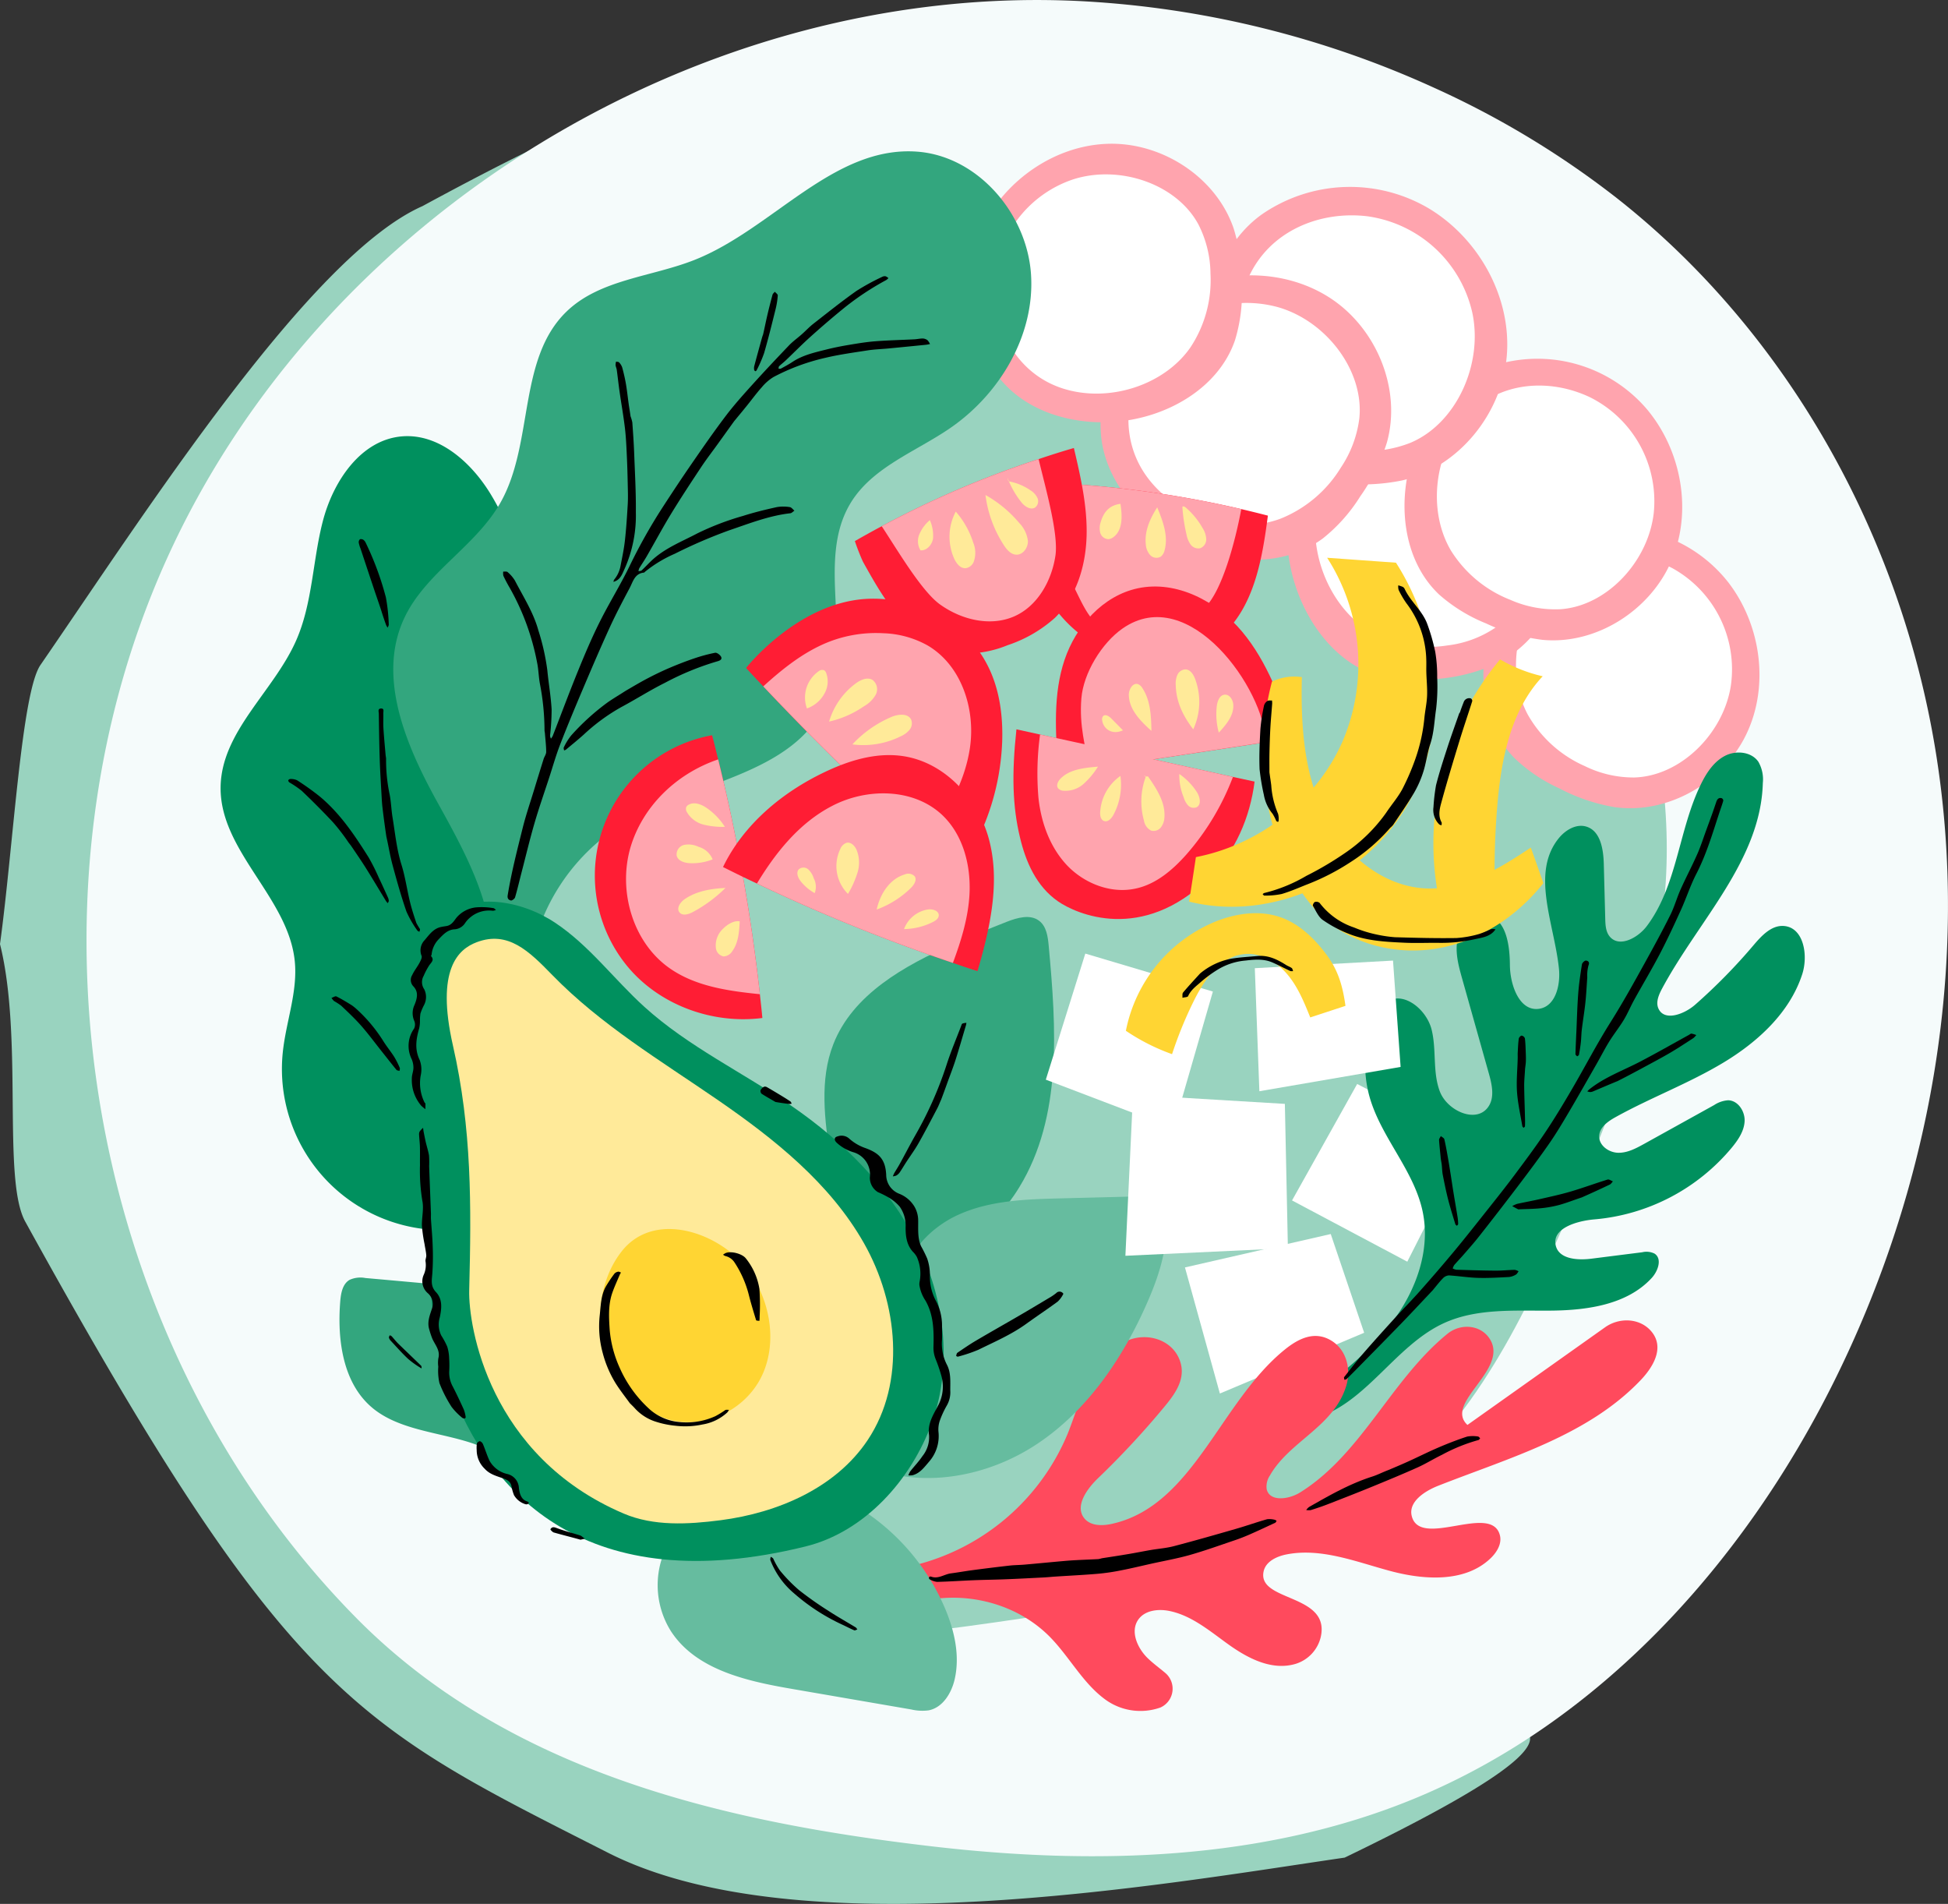 <svg xmlns="http://www.w3.org/2000/svg" id="Group_4222" data-name="Group 4222" width="472.883" height="462.072" viewBox="0 0 472.883 462.072">
  <rect x="0" y="0" width="472.883" height="462.072" fill="#333333" stroke="none"/>
  <path id="Path_10966" data-name="Path 10966" d="M254.406,83.594c28.18,29.374,53.971,81.391,77,81.1,12.652-.161,15.61,57.55,20.627,94.373a383.328,383.328,0,0,1,2.289,78.542c-1.881,23.728-3.926,46.44-6.919,63.014,13.925,2.3,56-2.828-20.983,34.317-44.876,6.554-132.721,22.229-178.857-1.2C86.308,402.625,69.981,396.375,6.129,280.584.486,270.351,5.694,236.064,0,213.227c3.205-23.367,5.2-61.02,9.816-67.731,25.63-37.227,65.416-99.316,92.731-111.369,126.384-68.608,54.77,3.9,95.455,8.27,17.013,1.824,35.186,26.894,56.4,41.2" transform="translate(0 15.904)" fill="#99d3bf"></path>
  <path id="Path_10967" data-name="Path 10967" d="M70.169,392.518C5.409,326.764-13.715,220.246,24.125,136.071S154.323-4.5,246.49.284A236.306,236.306,0,0,1,332.05,21.336a217.494,217.494,0,0,1,44.1,26.608c41.536,32.6,68.938,81.886,77.5,133.989s-1.221,106.6-24.84,153.826C407,379.384,372.2,417.992,327.1,436.552c-36.615,15.067-77.6,16.149-116.933,11.566-48.859-5.69-102.33-17.356-140-55.6" transform="translate(16.169 0.004)" fill="#f5fbfb"></path>
  <path id="Path_10968" data-name="Path 10968" d="M64.088,302.091c-31.85-32.185-45.836-80.014-40.207-124.942S53.63,90.581,87.2,60.19c21.487-19.45,47.239-34.782,75.523-41.123,42.131-9.447,88.514,2.619,120.7,31.4S332.767,124,328.071,166.924c-2.623,24-11.545,46.809-20.822,69.095-10.589,25.422-22.368,51.461-43.073,69.616-26.595,23.32-63.518,29.969-98.534,34.964-18.555,2.649-37.605,5.069-55.908,1.016s-27.7-21.391-45.645-39.525" transform="translate(75.777 53.168)" fill="#99d3bf"></path>
  <path id="Path_10969" data-name="Path 10969" d="M142.352,42.789c7.953,10.316,10.016,25.118,4.382,36.862s-19.059,19.5-31.959,17.7a44.782,44.782,0,0,1-13.378-4.53A39.072,39.072,0,0,1,90.405,85.4c-8.6-8.817-9.286-23.181-4.669-34.6,3.8-9.386,11.3-17.76,21.1-20.31a34.737,34.737,0,0,1,35.516,12.3" transform="translate(277.193 98.545)" fill="#ffa4ae"></path>
  <path id="Path_10970" data-name="Path 10970" d="M122.647,34.316A28.036,28.036,0,0,1,136.88,62.869c-1.816,11.636-12.2,21.934-23.428,22.264a26.8,26.8,0,0,1-12.031-2.767A29.618,29.618,0,0,1,87.6,69.9c-5.29-9.855-3.092-23.75,5.069-32.067s20.427-8.53,29.974-3.514" transform="translate(283.287 103.561)" fill="#fff"></path>
  <path id="Path_10971" data-name="Path 10971" d="M115.874,24.276c12.283,4.556,22.047,16.27,23.689,29.587s-5.425,27.494-17.248,33.062a43.633,43.633,0,0,1-13.7,3.475,38.078,38.078,0,0,1-13.26-.356C83.342,87.146,74.968,75.05,72.649,62.58c-1.9-10.259-.143-21.682,6.711-29.327a33.932,33.932,0,0,1,36.515-8.978" transform="translate(240.493 74.359)" fill="#ffa4ae"></path>
  <path id="Path_10972" data-name="Path 10972" d="M97.305,23.821c11.019-.951,22.668,5.811,27.459,16.922s1.65,25.8-7.6,32.306a26.216,26.216,0,0,1-11.614,4.257,28.961,28.961,0,0,1-18.377-3.184c-9.794-5.633-15.489-18.915-13.143-30.656S86.56,24.751,97.305,23.821" transform="translate(245.749 79.348)" fill="#fff"></path>
  <path id="Path_10973" data-name="Path 10973" d="M72.212,88.837,88.026,60.57l26.912,14.012L100.192,103.7Z" transform="translate(241.434 202.51)" fill="#fff"></path>
  <path id="Path_10974" data-name="Path 10974" d="M66.227,77.064l8.478,30.6,35.025-14.746-8.113-23.962Z" transform="translate(221.424 230.543)" fill="#fff"></path>
  <path id="Path_10975" data-name="Path 10975" d="M73.079,199.071c7.51-5.7,15.124-11.5,20.757-19.063s9.112-17.248,7.2-26.477c-2.08-10.051-10.051-17.964-12.878-27.828a28.862,28.862,0,0,1,1.221-19.18,8.725,8.725,0,0,1,2.771-3.887c4.157-2.893,9.82,1.742,11.045,6.654s.2,10.272,1.994,15.006,8.878,7.9,11.762,3.744c1.594-2.289.9-5.395.143-8.083l-6.5-23.089c-.89-3.166-1.789-6.493-1.051-9.694s3.718-6.15,6.962-5.633c4.8.764,5.659,7.2,5.694,12.062s2.306,11.358,7.119,10.637c3.979-.6,5.2-5.781,4.782-9.786-1.121-10.841-6.9-23.15-.035-31.611,1.633-2.011,4.283-3.583,6.745-2.8,3.392,1.077,4.087,5.486,4.183,9.039q.176,6.671.352,13.339c.039,1.516.126,3.158,1.108,4.313,2.319,2.745,6.828.3,8.986-2.567,7.462-9.92,7.7-23.5,13.221-34.613,1.333-2.684,3.1-5.334,5.759-6.706s6.406-1.025,8.1,1.446a8.576,8.576,0,0,1,1.081,5.147c-.5,18.763-15.61,33.37-24.471,49.919-.8,1.5-1.572,3.3-.86,4.847,1.459,3.171,6.281,1.346,8.9-.956A137.727,137.727,0,0,0,181.3,88.862c1.976-2.328,4.382-4.956,7.427-4.717,4.813.378,5.929,7.141,4.43,11.732-3.032,9.3-10.75,16.379-19.128,21.426s-17.63,8.487-26.182,13.234c-1.846,1.021-3.87,2.445-3.974,4.548-.113,2.28,2.293,4.039,4.574,4.1s4.4-1.082,6.4-2.189q8.47-4.691,16.935-9.386a7,7,0,0,1,3.384-1.164c2.415.039,4.135,2.689,4.009,5.1s-1.581,4.539-3.114,6.4a48.786,48.786,0,0,1-33.283,17.4c-4.365.361-10.537,2.2-9.429,6.437.847,3.249,5.295,3.527,8.626,3.11q6.17-.782,12.34-1.559a4.42,4.42,0,0,1,3,.326c1.9,1.238.847,4.239-.686,5.907-5.959,6.48-15.6,7.844-24.4,7.927s-18.008-.634-26.013,3.023c-12.179,5.564-19.246,20.262-32.367,23.363.1-1.968.2-3.935-.769-4.808" transform="translate(244.332 140.592)" fill="#00905e"></path>
  <path id="Path_10976" data-name="Path 10976" d="M137.311,32.28c8.435,10.025,11.136,24.814,5.981,36.854s-18.32,20.418-31.359,19.15A45.08,45.08,0,0,1,98.29,84.3a39.448,39.448,0,0,1-11.362-6.98c-9.017-8.5-10.324-22.9-6.172-34.573,3.414-9.595,10.6-18.329,20.34-21.313A34.945,34.945,0,0,1,137.311,32.28" transform="translate(262.451 67.002)" fill="#ffa4ae"></path>
  <path id="Path_10977" data-name="Path 10977" d="M117.431,24.36a28.193,28.193,0,0,1,15.523,28.089c-1.329,11.766-11.328,22.56-22.594,23.372a26.947,26.947,0,0,1-12.209-2.267,29.761,29.761,0,0,1-14.416-11.94C78,51.937,79.613,37.877,87.462,29.173s20.162-9.447,29.969-4.812" transform="translate(268.501 72.033)" fill="#fff"></path>
  <path id="Path_10978" data-name="Path 10978" d="M121.6,15.763C133.659,23.108,141.5,37.28,140.37,51.357s-11.7,27.151-25.452,30.334a48.6,48.6,0,0,1-15.3.625A42.534,42.534,0,0,1,85.608,79.09C73.477,73.509,67.2,59.245,67.427,45.893c.187-10.976,4.526-22.368,13.451-28.762A37.662,37.662,0,0,1,121.6,15.763" transform="translate(225.414 34.92)" fill="#ffa4ae"></path>
  <path id="Path_10979" data-name="Path 10979" d="M100.534,12.253a30.39,30.39,0,0,1,25.509,23.359c2.684,12.474-3.818,26.938-15.046,31.637A29.1,29.1,0,0,1,97.741,69.13a32.1,32.1,0,0,1-18.824-7.245c-9.186-7.914-12.37-22.829-7.345-34.417S88.92,10.889,100.534,12.253" transform="translate(231.354 40.232)" fill="#fff"></path>
  <path id="Path_10980" data-name="Path 10980" d="M50.414,133.889A54.464,54.464,0,0,0,90.682,101.4c3.436-8.435,5.1-18.351,14.272-22.59,4.86-2.246,11-.456,12.939,4.539,1.711,4.413-.99,8.135-3.622,11.319a206.73,206.73,0,0,1-16.157,17.4c-2.749,2.636-5.742,6.837-3.323,9.781,1.516,1.842,4.326,1.833,6.654,1.316,19.81-4.365,26.221-29.574,42.009-42.313,3.184-2.567,7.245-4.756,11.458-2.046,3.557,2.285,4.665,6.915,3.414,10.95-3.058,9.868-13.751,13.343-18.477,21.626a4.77,4.77,0,0,0-.8,3.431c.791,3.066,5.39,2.411,8.079.743,14.954-9.295,22.1-27.363,35.781-38.513,3.3-2.689,8.322-2.2,10.437,1.49,4.23,7.379-11.28,15.3-5.573,20.622l33.405-23.693c3.466-2.458,8.444-2.276,11.206.956,3.336,3.9.521,8.626-2.532,11.836-12.865,13.521-31.815,18.837-49.18,25.665-3.331,1.312-7.3,3.913-6.411,7.379,2.041,8,19.437-3.34,21.4,4.678.5,2.015-.743,4.07-2.237,5.512-6.172,5.959-16.1,5.334-24.384,3.114s-16.735-5.668-25.157-4.026c-2.393.465-5.038,1.694-5.577,4.078-1.685,7.449,16.036,5.373,13.9,15.784a8.99,8.99,0,0,1-6.185,6.719c-5.72,1.685-11.5-1.32-16.253-4.721-4.5-3.227-8.913-7.019-14.338-8.127-2.7-.552-5.924-.187-7.531,2.05-2.067,2.871-.256,6.984,2.289,9.438,1.329,1.281,2.862,2.384,4.274,3.583a5,5,0,0,1-1.216,8.357,14.516,14.516,0,0,1-13.069-1.711c-5.642-3.957-8.9-10.455-13.721-15.38-8.8-8.978-23.15-11.983-35.077-7.5a25.636,25.636,0,0,1-.969-9.256" transform="translate(168.453 246.676)" fill="#ff4a5d"></path>
  <path id="Path_10981" data-name="Path 10981" d="M78.776,215.03A39.1,39.1,0,0,1,27.42,173.972c.764-7.458,3.675-14.768,2.91-22.225-1.577-15.4-18.16-26.664-18-42.14.139-13.53,12.848-23.228,18.32-35.6,4.031-9.112,4-19.454,6.519-29.088s9.182-19.606,19.1-20.488c8.969-.795,16.831,6.211,21.539,13.886C86.664,52.761,88.505,70.339,89.1,87.265c1.429,40.45-3.027,81.1-10.329,127.765" transform="translate(41.223 81.484)" fill="#00905e"></path>
  <path id="Path_10982" data-name="Path 10982" d="M79.124,20.388c11.61-6.715,27-6.8,38.218.543s17.313,22.108,13.712,35.025a46.121,46.121,0,0,1-6.446,13.039,40.278,40.278,0,0,1-9.06,10.211c-10.172,7.575-24.922,6.324-35.95.056-9.065-5.151-16.587-13.951-17.86-24.3A35.767,35.767,0,0,1,79.124,20.388" transform="translate(205.62 51.439)" fill="#ffa4ae"></path>
  <path id="Path_10983" data-name="Path 10983" d="M40,92.082a21.014,21.014,0,0,0,.026,22.481c6.15,9.364,18.442,12.053,29.483,13.951Q83.924,131,98.336,133.483a11.77,11.77,0,0,0,4.174.213c3.41-.643,5.551-4.135,6.337-7.514,1.346-5.829-.078-11.979-2.437-17.473A53.449,53.449,0,0,0,88.042,86.131a9.536,9.536,0,0,0-4.113-1.915c-2.159-.282-4.23.777-6.189,1.716A67.944,67.944,0,0,1,40,92.082" transform="translate(122.896 281.41)" fill="#66bc9f"></path>
  <path id="Path_10984" data-name="Path 10984" d="M61.71,119.014c-6.906-11.019-24.649-7.679-34.673-15.953-7.262-5.994-8.643-16.587-7.875-25.969.161-1.946.565-4.17,2.25-5.16a6.387,6.387,0,0,1,3.857-.452q7.87.7,15.745,1.416A10.118,10.118,0,0,1,46.2,74.338,9.812,9.812,0,0,1,48.971,78.4,189.934,189.934,0,0,1,61.71,119.014" transform="translate(63.437 238.695)" fill="#33a67e"></path>
  <path id="Path_10985" data-name="Path 10985" d="M47.518,109.823c-1.368-9.243-2.689-18.989.708-27.693,4.734-12.118,17.265-19.089,29.166-24.34q6.417-2.834,12.956-5.39c2.567-1,5.707-1.907,7.883-.213,1.746,1.355,2.085,3.818,2.285,6.02,1.837,19.941,3.327,41.471-7.106,58.566C86.778,127.64,76.1,135.3,65.713,142.659c-6.185-11.054-16.4-20.761-18.194-32.836" transform="translate(154.059 171.316)" fill="#33a67e"></path>
  <path id="Path_10986" data-name="Path 10986" d="M57.327,90.646C57.01,82.22,63.543,74.753,71.239,71.3s16.379-3.718,24.809-3.931q10.346-.261,20.7-.526a4.725,4.725,0,0,1,3.271.73,4.26,4.26,0,0,1,1.16,2.532c1.425,7.566-1.029,15.319-4.109,22.377-5.885,13.5-14.481,26.251-26.729,34.434s-28.562,11.15-42.031,5.186c6.393-15.111,9.4-31.459,9.021-41.462" transform="translate(161.506 223.473)" fill="#66bc9f"></path>
  <path id="Path_10987" data-name="Path 10987" d="M68.51,28.677A28.863,28.863,0,0,1,99.592,18.035c11.623,3.44,20.722,15.445,19.532,26.942a27.608,27.608,0,0,1-4.465,11.905,30.467,30.467,0,0,1-14.6,12.4c-10.78,4.057-24.662-.074-32.037-9.538s-5.929-22.008.491-31.068" transform="translate(210.856 56.576)" fill="#fff"></path>
  <path id="Path_10988" data-name="Path 10988" d="M57.4,28.556C63.022,16.807,75.309,8.3,88.331,8.038s26,8.226,30.2,20.557a44.679,44.679,0,0,1,1.985,13.986,39.129,39.129,0,0,1-1.663,13.152c-4,11.649-16.514,18.737-28.788,19.758C79.97,76.333,69.111,73.4,62.418,65.8A34.75,34.75,0,0,1,57.4,28.556" transform="translate(180.942 26.854)" fill="#ffa4ae"></path>
  <path id="Path_10989" data-name="Path 10989" d="M55.579,36.539A28.026,28.026,0,0,1,74.66,10.97c11.2-3.622,25.079,1.012,30.43,10.885a26.77,26.77,0,0,1,2.949,11.988,29.575,29.575,0,0,1-4.908,17.951c-6.415,9.165-19.81,13.46-30.912,9.92S55.4,47.324,55.579,36.539" transform="translate(185.81 32.578)" fill="#fff"></path>
  <path id="Path_10990" data-name="Path 10990" d="M44.871,210.676c3.952-15.2-4.574-30.5-12.179-44.242s-14.7-30.326-8.1-44.572c5.147-11.115,17.339-17.452,23.385-28.106,8.2-14.437,4.122-34.882,16.071-46.418,8.126-7.849,20.627-8.378,31.125-12.552,18.9-7.51,33.627-27.7,53.91-26.256,14.715,1.047,26.664,14.941,27.7,29.657S169.31,67.292,157.148,75.64c-8.352,5.729-18.755,9.421-24.071,18.042-8.7,14.112.791,33.574-6.068,48.668-8.061,17.725-32.289,19.137-48.993,29.135A48.923,48.923,0,0,0,54.8,208.369c-3.922.2-7.84.4-9.933,2.306" transform="translate(73.49 28.271)" fill="#33a67e"></path>
  <path id="Path_10991" data-name="Path 10991" d="M32.149,167.441c-8.526-23.776-2.484-50.223-6.367-75.175C24.752,85.651,23.015,79.1,22.993,72.4s1.976-13.8,7.119-18.086C37.739,47.963,49.583,50,57.858,55.486S72.156,69.2,79.505,75.874c10.693,9.708,24,15.975,35.889,24.175,12.4,8.552,23.454,19.493,30.208,32.953s8.874,29.622,3.766,43.79c-5.012,13.912-16.318,26.538-30.677,30.082-53,13.082-76.9-12.539-86.542-39.434" transform="translate(76.875 168.447)" fill="#00905e"></path>
  <path id="Path_10992" data-name="Path 10992" d="M30.42,137.8c.53-20.675.643-39.243-3.944-59.4-4.23-18.607,1.338-23.433,5.764-25.1,7.614-2.88,12.717,2.176,18.394,8.009,11.688,12,26.238,20.718,40.037,30.217S118,111.784,126.257,126.365s10.2,33.779.921,47.725c-7.749,11.653-21.852,17.7-35.729,19.493-7.866,1.016-16.244,1.494-23.537-1.62C35.145,177.986,30.2,146.388,30.42,137.8" transform="translate(83.481 175.375)" fill="#ffea99"></path>
  <path id="Path_10993" data-name="Path 10993" d="M104.572,64.281c-9.716,8.6-25.843,7.032-35.59-1.52-9.764-8.5-13.773-22.243-10.424-35.82,2.628.039,5.269.2,7.909.361a253.448,253.448,0,0,1,42.961,6.185c2.133.482,4.3,1.034,6.459,1.581-1.377,10.581-3.327,22.13-11.315,29.214" transform="translate(191.896 90.074)" fill="#ff1d34"></path>
  <path id="Path_10994" data-name="Path 10994" d="M93.555,57.284c-5.108,4.687-14.133,7.914-20.874,6.341-6.806-1.542-8.166-6.693-11.406-12.856-2.619-4.925-1.659-23.745-1.659-23.745a253.937,253.937,0,0,1,42.965,6.185c-1.468,7.849-4.687,20.123-9.026,24.075" transform="translate(198.746 90.352)" fill="#ffa4ae"></path>
  <path id="Path_10995" data-name="Path 10995" d="M38.741,74.113c-6.776,8.622-6.941,22.412-.387,31.824a23.178,23.178,0,0,0,10.116,8.352C57.8,118.051,68.993,113,73.045,103.731s.964-21.482-6.667-28.4-20.64-10.124-27.637-1.221" transform="translate(112.161 229.611)" fill="#ffd533"></path>
  <path id="Path_10996" data-name="Path 10996" d="M73.855,109.71c-12.248,1.564-25.018-3.214-32.706-12.466a34.621,34.621,0,0,1,20.5-56.16c.521,1.955,1,3.909,1.477,5.864a443.852,443.852,0,0,1,10.12,56.985c.217,1.911.434,3.866.608,5.777" transform="translate(111.213 137.359)" fill="#ff1d34"></path>
  <path id="Path_10997" data-name="Path 10997" d="M103.853,68.463a58.989,58.989,0,0,1-9.382,29.492c-.087-.825-.13-1.651-6.037-2.563-1.086-.912-2.215-1.824-3.3-2.78C69.019,78.931,53.166,62.47,45.869,54.738c-2.649-2.78-4.17-4.474-4.17-4.474S54.773,33.629,72.233,33.456c11.163-.13,22.542,5.777,27.8,15.636,3.171,5.864,4.083,12.726,3.822,19.372" transform="translate(139.416 111.848)" fill="#ff1d34"></path>
  <path id="Path_10998" data-name="Path 10998" d="M104.026,46.49c-.217,7.21-2.476,14.681-7.688,19.762A32.485,32.485,0,0,1,84.828,72.9a26.629,26.629,0,0,1-9.295,2c-5.95,0-11.553-3.214-15.767-7.514-4.17-4.257-7.123-9.555-10.033-14.768a52.925,52.925,0,0,1-1.955-4.995c2.128-1.216,4.3-2.432,6.515-3.605A235.931,235.931,0,0,1,92.386,27.727c2.823-.956,5.69-1.868,8.556-2.693,1.65,7.036,3.3,14.2,3.084,21.456" transform="translate(159.744 83.699)" fill="#ff1d34"></path>
  <path id="Path_10999" data-name="Path 10999" d="M59.637,78.187s56.729-8.517,57.168-8.7c-3.149-9.073-6.42-18.368-12.578-25.743S88.316,31.213,78.917,33.2C70.43,35,63.88,42.345,61.113,50.567s-2.267,17.2-1.477,27.62" transform="translate(197.314 109.574)" fill="#ff1d34"></path>
  <path id="Path_11000" data-name="Path 11000" d="M115.179,53.437c-1.086,8.6-4.647,17.113-11.163,23.454-16.2,15.81-32.141,8.687-36.571,5.6-5.256-3.648-7.818-9.6-9.208-15.462-1.824-7.558-2.041-15.462-.869-26.278,0,0,2.215.478,5.733,1.26,11.249,2.432,35.963,7.862,46.822,10.294,3.084.651,5.038,1.086,5.256,1.129" transform="translate(189.376 136.258)" fill="#ff1d34"></path>
  <path id="Path_11001" data-name="Path 11001" d="M67.475,99.419c-7.731-.782-15.723-1.911-22.021-6.385-8.817-6.254-12.379-18.546-9.469-28.97,2.867-10.033,11.032-18.112,21.369-21.63a443.849,443.849,0,0,1,10.12,56.985" transform="translate(116.984 141.873)" fill="#ffa4ae"></path>
  <path id="Path_11002" data-name="Path 11002" d="M92.825,63.266c-1.26,8.47-5.69,16.071-10.9,22.933C65.809,72.518,49.956,56.056,42.659,48.325c4.865-4.43,10.077-8.556,16.157-10.9a31.577,31.577,0,0,1,12.987-2,23.49,23.49,0,0,1,10.815,3c8.209,4.865,11.6,15.462,10.207,24.844" transform="translate(142.626 118.262)" fill="#ffa4ae"></path>
  <path id="Path_11003" data-name="Path 11003" d="M91.453,49.065c-.912,6.124-4.343,12.292-10.033,14.768-5.777,2.519-12.683.825-17.808-2.78-4.517-3.084-10.424-13.2-14.333-19.111A235.93,235.93,0,0,1,87.371,25.654c1.607,6.819,4.865,18.025,4.083,23.411" transform="translate(164.759 85.771)" fill="#ffa4ae"></path>
  <path id="Path_11004" data-name="Path 11004" d="M105.284,64.84c-.182-12.639-18.516-38.9-34.747-27.6-5.064,3.522-9.512,10.828-10.012,16.978-.547,6.745,1.008,11.6,1.911,17.148" transform="translate(201.98 115.289)" fill="#ffa4ae"></path>
  <path id="Path_11005" data-name="Path 11005" d="M105.464,51.338A61.681,61.681,0,0,1,94.214,70.1c-3.344,3.779-7.427,7.3-12.422,8.339-6.037,1.3-12.509-1.3-16.679-5.733C60.987,68.277,58.9,62.37,58.251,56.42a70.129,70.129,0,0,1,.391-15.376c11.249,2.432,35.963,7.862,46.822,10.294" transform="translate(193.836 137.227)" fill="#ffa4ae"></path>
  <path id="Path_11006" data-name="Path 11006" d="M84.135,42.443c10,1.5,17.977,10.081,20.731,19.806,2.715,9.738.9,20.266-2.684,32.38-2-.651-4-1.3-5.972-2.011A426.726,426.726,0,0,1,48.641,73.359c-2.788-1.286-5.512-2.645-8.231-4C45.4,59.048,54.7,51.264,65.059,46.33,71,43.489,77.62,41.465,84.135,42.443" transform="translate(135.106 141.07)" fill="#ff1d34"></path>
  <path id="Path_11007" data-name="Path 11007" d="M87.138,49.447C92.35,54.285,94.291,61.808,93.9,68.9c-.317,5.672-2.024,11.21-4.022,16.579A426.387,426.387,0,0,1,42.305,66.216C46.874,58.65,52.59,51.544,60.43,47.449c8.4-4.443,19.7-4.443,26.708,2" transform="translate(141.442 148.217)" fill="#ffa4ae"></path>
  <path id="Path_11008" data-name="Path 11008" d="M58.451,83.884l9.586-30.6L99.005,62.5,89.419,95.68Z" transform="translate(195.425 178.15)" fill="#fff"></path>
  <path id="Path_11009" data-name="Path 11009" d="M62.9,100.251l39.447-1.842-.738-35.025L64.74,61.174Z" transform="translate(210.295 204.527)" fill="#fff"></path>
  <path id="Path_11010" data-name="Path 11010" d="M71.239,85.383,70.131,55.522l33.548-1.846,1.846,25.808Z" transform="translate(234.478 179.459)" fill="#fff"></path>
  <path id="Path_11011" data-name="Path 11011" d="M99.975,31.167a47.741,47.741,0,0,1,3.709,44.65c-6.289,14.259-20.11,25-35.568,28-.53,3.549-1.06,7.093-1.659,10.8,20.136,5.021,42.691-5.534,52.963-23.415s8.422-41.449-2.736-58.84Z" transform="translate(222.192 104.203)" fill="#ffd533"></path>
  <path id="Path_11012" data-name="Path 11012" d="M96.32,36.846A69.673,69.673,0,0,0,82.6,99.856L93.4,97.8A1.782,1.782,0,0,0,95.1,95.46a197.632,197.632,0,0,1,.517-22.738c.925-11.4,3.2-23.463,11.054-31.781a36.6,36.6,0,0,1-10.355-4.1" transform="translate(267.825 123.191)" fill="#ffd533"></path>
  <path id="Path_11013" data-name="Path 11013" d="M62.926,79.562A36.229,36.229,0,0,1,84.7,53.041c5.03-2.007,10.759-2.819,15.858-1,4.474,1.594,8.048,5.051,10.915,8.839,2.784,3.666,4.039,7.379,4.756,12.635l-8.548,2.806c-1.481-3.675-3-7.414-5.555-10.446S95.762,60.6,91.818,60.929c-5.829.486-9.764,6.063-12.361,11.3a97.568,97.568,0,0,0-5.325,13.008,50.112,50.112,0,0,1-11.206-5.672" transform="translate(210.387 170.609)" fill="#ffd533"></path>
  <path id="Path_11014" data-name="Path 11014" d="M72.8,39a67.283,67.283,0,0,0,3.053,43.265A40.393,40.393,0,0,0,84.4,95.516c7.358,7.21,18.442,10,28.593,8.239s19.3-7.74,25.691-15.84c-.982-2.823-1.968-5.651-3.053-8.622-7.544,5.03-15.788,10.094-24.853,9.929-11.145-.2-20.883-8.626-25.626-18.711S79.8,48.92,80.056,37.922A12.655,12.655,0,0,0,72.8,39" transform="translate(235.974 126.418)" fill="#ffd533"></path>
  <path id="Path_11015" data-name="Path 11015" d="M45.847,51.517c-.13,2.528-.317,5.212-1.811,7.253a2.6,2.6,0,0,1-2.128,1.26,2.338,2.338,0,0,1-1.85-2.054,5.512,5.512,0,0,1,1.763-4.682c1.229-1.225,2.806-2.02,4.026-1.776" transform="translate(133.723 172.094)" fill="#ffea99"></path>
  <path id="Path_11016" data-name="Path 11016" d="M49.367,49.616a34.19,34.19,0,0,1-7.953,5.868c-1.029.552-2.489.973-3.214.061-.795-1,.178-2.441,1.22-3.175,2.984-2.089,6.758-2.6,9.946-2.754" transform="translate(126.744 165.887)" fill="#ffea99"></path>
  <path id="Path_11017" data-name="Path 11017" d="M46.584,50.824a13.447,13.447,0,0,1-5.5.921c-1.325-.056-2.888-.53-3.223-1.807A2.367,2.367,0,0,1,39.7,47.3a5.607,5.607,0,0,1,3.466.473,5.235,5.235,0,0,1,3.423,3.049" transform="translate(126.408 157.75)" fill="#ffea99"></path>
  <path id="Path_11018" data-name="Path 11018" d="M47.8,50.6a19.556,19.556,0,0,1-5.16-.539,6.532,6.532,0,0,1-4.057-3.032,1.491,1.491,0,0,1-.191-1.164A1.287,1.287,0,0,1,39,45.229c1.49-.838,3.357.009,4.73,1.034A16.077,16.077,0,0,1,47.8,50.6" transform="translate(128.17 150.08)" fill="#ffea99"></path>
  <path id="Path_11019" data-name="Path 11019" d="M50.527,55.6a16.137,16.137,0,0,0,7-1.716c.669-.334,1.39-.843,1.425-1.59.052-1.173-1.542-1.637-2.7-1.442A7.419,7.419,0,0,0,50.527,55.6" transform="translate(168.932 169.889)" fill="#ffea99"></path>
  <path id="Path_11020" data-name="Path 11020" d="M49,57.5a23.08,23.08,0,0,0,8.326-5.26c.756-.751,1.5-1.915.9-2.8a2.151,2.151,0,0,0-2.428-.452c-3.618,1.082-5.964,4.7-6.8,8.509" transform="translate(163.819 163.242)" fill="#ffea99"></path>
  <path id="Path_11021" data-name="Path 11021" d="M49.566,59.531a24.1,24.1,0,0,0,2.324-5.212,8.157,8.157,0,0,0-.287-5.59c-.443-.929-1.359-1.833-2.363-1.611a2.547,2.547,0,0,0-1.533,1.5,9.533,9.533,0,0,0,1.859,10.915" transform="translate(156.285 157.422)" fill="#ffea99"></path>
  <path id="Path_11022" data-name="Path 11022" d="M48.772,54.686a11.661,11.661,0,0,1-3.357-2.823c-.695-.856-1.242-2.18-.482-2.98a1.755,1.755,0,0,1,2.311.065,5.09,5.09,0,0,1,1.3,2.15,4.385,4.385,0,0,1,.226,3.588" transform="translate(149 162.08)" fill="#ffea99"></path>
  <path id="Path_11023" data-name="Path 11023" d="M45.47,46.79a7.77,7.77,0,0,1,2.81-9,1.381,1.381,0,0,1,1.368-.265,1.267,1.267,0,0,1,.482.634,5.888,5.888,0,0,1-.334,4.882A7.728,7.728,0,0,1,45.47,46.79" transform="translate(150.418 125.146)" fill="#ffea99"></path>
  <path id="Path_11024" data-name="Path 11024" d="M46.339,48.348a17.725,17.725,0,0,1,6.472-9.269c1.19-.877,2.823-1.607,4.083-.83a2.845,2.845,0,0,1,.76,3.579,7.438,7.438,0,0,1-2.819,2.78,24.324,24.324,0,0,1-8.5,3.74" transform="translate(154.93 126.781)" fill="#ffea99"></path>
  <path id="Path_11025" data-name="Path 11025" d="M47.642,47.137A20.381,20.381,0,0,0,59.4,45.161a5.8,5.8,0,0,0,2.1-1.555,2.451,2.451,0,0,0,.4-2.471c-.734-1.559-3.019-1.359-4.626-.725a27.7,27.7,0,0,0-9.638,6.728" transform="translate(159.286 133.527)" fill="#ffea99"></path>
  <path id="Path_11026" data-name="Path 11026" d="M56.659,27.6a13.507,13.507,0,0,1,5.225,2.167,4.386,4.386,0,0,1,1.707,1.876,1.927,1.927,0,0,1-.569,2.3c-1,.643-2.315-.13-3.119-1.008a21.789,21.789,0,0,1-3.6-6.246c.091.413.169.873.352.908" transform="translate(188.257 89.229)" fill="#ffea99"></path>
  <path id="Path_11027" data-name="Path 11027" d="M55.078,27.66a29.465,29.465,0,0,1,8.209,6.8,7.519,7.519,0,0,1,2.094,4.348c.056,1.642-1.2,3.41-2.841,3.331-1.359-.069-2.354-1.286-3.084-2.437a29.045,29.045,0,0,1-4.378-12.04" transform="translate(184.147 92.479)" fill="#ffea99"></path>
  <path id="Path_11028" data-name="Path 11028" d="M54.587,28.587a21.266,21.266,0,0,1,4.252,7.562,6.384,6.384,0,0,1,.074,4.7,2.489,2.489,0,0,1-1.9,1.472c-1.359.113-2.354-1.238-2.884-2.489a12.994,12.994,0,0,1,.456-11.241" transform="translate(177.429 95.578)" fill="#ffea99"></path>
  <path id="Path_11029" data-name="Path 11029" d="M54.189,29.063a9.334,9.334,0,0,1,.773,4.474c-.243,1.511-1.516,2.975-3.045,2.862a4.286,4.286,0,0,1-.252-3.952,9.059,9.059,0,0,1,2.524-3.384" transform="translate(171.537 97.17)" fill="#ffea99"></path>
  <path id="Path_11030" data-name="Path 11030" d="M68.574,48.031c1.772-1.911,3.657-4.126,3.522-6.728-.061-1.2-.869-2.554-2.063-2.484-1.381.083-1.9,1.829-1.994,3.21a17.033,17.033,0,0,0,.534,6" transform="translate(227.294 129.779)" fill="#ffea99"></path>
  <path id="Path_11031" data-name="Path 11031" d="M69.965,51.951a15.861,15.861,0,0,0,.452-12.227c-.4-1.064-1.116-2.219-2.246-2.315a2.235,2.235,0,0,0-2.046,1.307,5.216,5.216,0,0,0-.408,2.515c.091,3.392,1.212,6.75,4.248,10.719" transform="translate(219.7 125.055)" fill="#ffea99"></path>
  <path id="Path_11032" data-name="Path 11032" d="M68.577,49.616c-.074-3.588-.217-7.388-2.2-10.376a2.244,2.244,0,0,0-1.029-.951c-1.268-.452-2.276,1.238-2.259,2.589.035,3.392,2.58,6.163,5.486,8.739" transform="translate(210.938 127.764)" fill="#ffea99"></path>
  <path id="Path_11033" data-name="Path 11033" d="M66.659,43.631l-2.854-2.893c-.534-.543-1.438-1.1-1.968-.547a1.247,1.247,0,0,0-.217,1.042c.287,2.028,2.358,3.627,5.038,2.4" transform="translate(205.941 133.613)" fill="#ffea99"></path>
  <path id="Path_11034" data-name="Path 11034" d="M65.943,43.249A15.643,15.643,0,0,1,70.178,47.6c.769,1.177,1.2,3.075-.043,3.722a1.869,1.869,0,0,1-2.089-.473,5.012,5.012,0,0,1-1.064-2,13.88,13.88,0,0,1-1.038-5.594" transform="translate(220.339 144.598)" fill="#ffea99"></path>
  <path id="Path_11035" data-name="Path 11035" d="M65.4,43.5c2.076,2.98,4.248,6.276,4,9.9a4.332,4.332,0,0,1-.851,2.476,2.255,2.255,0,0,1-2.372.791,3.277,3.277,0,0,1-1.737-2.4,17.211,17.211,0,0,1,.282-10.255c.078-.213.139-.491-.039-.634s-.43.269.721.126" transform="translate(213.269 144.92)" fill="#ffea99"></path>
  <path id="Path_11036" data-name="Path 11036" d="M66.409,43.358a15.454,15.454,0,0,1-1.7,9.46c-.465.851-1.294,1.776-2.219,1.494-.969-.3-1.1-1.607-.956-2.606a11.519,11.519,0,0,1,4.873-8.348" transform="translate(205.574 144.963)" fill="#ffea99"></path>
  <path id="Path_11037" data-name="Path 11037" d="M68.983,42.84a19.627,19.627,0,0,1-3.453,4.152,6.629,6.629,0,0,1-4.982,1.685,1.8,1.8,0,0,1-1.247-.6c-.513-.7-.026-1.7.582-2.319,2.1-2.15,5.325-2.619,9.1-2.919" transform="translate(197.549 143.23)" fill="#ffea99"></path>
  <path id="Path_11038" data-name="Path 11038" d="M67,28.657a18.954,18.954,0,0,1,4,4.921,5.444,5.444,0,0,1,.873,2.671,2.284,2.284,0,0,1-1.477,2.206,2.315,2.315,0,0,1-2.328-.921,6.1,6.1,0,0,1-.99-2.441,41.109,41.109,0,0,1-1-6.667c0-.017.2-.4.921.23" transform="translate(220.945 94.605)" fill="#ffea99"></path>
  <path id="Path_11039" data-name="Path 11039" d="M66.848,28.348c1.364,3.323,2.749,6.958,1.789,10.42a2.738,2.738,0,0,1-.921,1.551,2.1,2.1,0,0,1-2.589-.391,4.3,4.3,0,0,1-1.047-2.593c-.321-3,.821-5.937,2.767-8.986" transform="translate(214.069 94.779)" fill="#ffea99"></path>
  <path id="Path_11040" data-name="Path 11040" d="M66.511,28.154c.43,2.854.625,6.315-1.677,8.053a2.3,2.3,0,0,1-1.264.521A2.132,2.132,0,0,1,61.6,35.173a4.584,4.584,0,0,1,.135-2.654c.621-2.1,1.885-4.013,4.773-4.365" transform="translate(205.485 94.129)" fill="#ffea99"></path>
  <path id="Path_11041" data-name="Path 11041" d="M84.229,50.6c-1.364,1.885-2.671,3.714-3.983,5.538-1.355,1.885-2.78,3.722-4.061,5.655-2.458,3.714-4.912,7.432-7.232,11.228-2.067,3.384-3.939,6.884-5.92,10.32-.586,1.025-1.26,2-1.872,3.006a2.515,2.515,0,0,0-.169.691c.256-.065.586-.048.76-.2.808-.751,1.555-1.568,2.358-2.328,3.236-3.075,7.358-4.643,11.219-6.684A66.155,66.155,0,0,1,86.37,73.611c2.693-.86,5.455-1.529,8.222-2.141a9.5,9.5,0,0,1,3.136.009c.4.048.743.56,1.112.86-.334.217-.652.591-1,.63-5.177.586-9.964,2.489-14.846,4.144a121.133,121.133,0,0,0-13.2,5.686,30.961,30.961,0,0,0-7.28,4.417c-.056.048-.1.143-.161.152-2.306.2-2.7,2.232-3.527,3.783-1.659,3.119-3.314,6.25-4.786,9.46-2.263,4.947-4.409,9.951-6.532,14.959-1.911,4.5-3.8,9.026-5.564,13.586-1,2.589-1.755,5.273-2.615,7.914-1.2,3.688-2.493,7.353-3.575,11.076-1.151,3.944-2.1,7.944-3.136,11.927-.53,2.041-1,4.1-1.594,6.12-.1.343-.76.825-1.025.751-.469-.13-.912-.387-.764-1.277.9-5.5,2.289-10.893,3.631-16.288.782-3.132,1.837-6.2,2.78-9.291q1.14-3.746,2.311-7.488c.187-.586.63-1.151.625-1.724-.009-1.52-.2-3.04-.317-4.561-.017-.208-.087-.417-.087-.625a60.31,60.31,0,0,0-1.095-11.21c-.339-1.737-.343-3.544-.708-5.273a59.148,59.148,0,0,0-6.641-18.134c-.56-.947-1.077-1.924-1.542-2.919a2.716,2.716,0,0,1-.035-1.034c.361.03.847-.074,1.055.122a8.426,8.426,0,0,1,1.772,2.05c2.046,3.957,4.491,7.723,5.694,12.083a55.211,55.211,0,0,1,2.176,9.66c.3,3.184.869,6.35,1.047,9.542a56.089,56.089,0,0,1-.382,6.367,2.19,2.19,0,0,0,.222.721,3.646,3.646,0,0,0,.426-.652c2.046-5.264,4.013-10.559,6.146-15.788,1.624-3.992,3.31-7.974,5.234-11.827,2.285-4.587,5.012-8.952,7.253-13.56a132.64,132.64,0,0,1,8.053-14.325c2.3-3.54,4.626-7.062,7.023-10.533,2.671-3.874,5.351-7.74,8.187-11.493,1.946-2.576,4.1-5,6.272-7.405,3-3.331,6.081-6.6,9.178-9.842.943-.986,2.076-1.785,3.1-2.693.951-.838,1.82-1.781,2.815-2.563,3.462-2.7,6.893-5.455,10.481-7.983a55.452,55.452,0,0,1,6.241-3.41,1.29,1.29,0,0,1,.817-.139,2.242,2.242,0,0,1,.695.452,3.179,3.179,0,0,1-.534.465,66.906,66.906,0,0,0-10.611,7.088q-4.013,3.284-7.866,6.758c-2.024,1.816-3.926,3.761-5.9,5.638-.521.5-1.1.929-1.62,1.429-.126.126-.109.4-.156.6.2,0,.434.061.591-.022.938-.513,1.889-1.016,2.78-1.607,2.524-1.681,5.429-2.315,8.3-3.036,1.789-.447,3.609-.808,5.429-1.112,2.128-.356,4.261-.712,6.406-.877,3.158-.243,6.324-.313,9.482-.473.678-.035,1.346-.2,2.02-.2a2.086,2.086,0,0,1,1.151.4,3.3,3.3,0,0,1,.617.951c-.334.056-.665.143-1,.174q-4.534.456-9.073.89c-1.681.161-3.375.208-5.038.465-3.431.534-6.884,1-10.255,1.8a50.944,50.944,0,0,0-12.613,4.665A11.38,11.38,0,0,0,90.909,42.4c-1.26,1.4-2.372,2.936-3.557,4.4C86.34,48.059,85.306,49.3,84.229,50.6" transform="translate(94.007 51.6)"></path>
  <path id="Path_11042" data-name="Path 11042" d="M96.783,163.922c-2.6,2.745-5.108,5.455-7.683,8.113-3.692,3.818-7.427,7.592-11.149,11.384-.721.734-1.446,1.464-2.193,2.176-.126.126-.356.143-.539.208-.03-.226-.165-.539-.065-.665,1.516-1.928,3.01-3.883,4.617-5.733,2.519-2.906,5.1-5.755,7.688-8.6,2.046-2.241,4.183-4.4,6.189-6.667,2.771-3.127,5.5-6.285,8.17-9.5,2.754-3.314,5.421-6.706,8.1-10.081,2.141-2.7,4.291-5.39,6.354-8.148,2.589-3.466,5.19-6.928,7.6-10.52,2.3-3.418,4.426-6.962,6.511-10.52,3.171-5.416,6.059-11.006,9.4-16.309,3.062-4.86,5.829-9.873,8.6-14.889,2.046-3.7,4.07-7.419,5.955-11.2.99-1.981,1.577-4.161,2.484-6.189,1.29-2.875,2.771-5.664,4.044-8.548.843-1.9,1.472-3.9,2.193-5.864.486-1.32.969-2.636,1.442-3.961.343-.969.669-1.942,1-2.914.222-.647.612-1.068,1.342-.843a.694.694,0,0,1,.343.6c-.291,1.021-.665,2.015-.995,3.027-1.633,4.982-3.114,10.007-5.538,14.707-1.455,2.819-2.432,5.881-3.748,8.778-1.629,3.583-3.288,7.162-5.112,10.654-1.981,3.783-4.183,7.453-6.25,11.193-.877,1.59-1.572,3.288-2.511,4.839-1.086,1.794-2.411,3.44-3.514,5.221s-2.054,3.666-3.1,5.49c-2.193,3.835-4.365,7.679-6.606,11.48-1.533,2.6-3.071,5.2-4.786,7.679-2.345,3.388-4.821,6.689-7.31,9.977q-4.854,6.4-9.82,12.7c-1.194,1.529-2.493,2.975-3.766,4.443-.73.847-1.52,1.65-2.25,2.5a3.365,3.365,0,0,0-.378.83,3.023,3.023,0,0,0,.869.308c3.153.1,6.307.2,9.46.222,1.577.013,3.149-.156,4.726-.191a2.893,2.893,0,0,1,.938.352c-.213.274-.374.651-.652.8a4.15,4.15,0,0,1-1.637.582c-2.524.13-5.051.287-7.571.213-2.358-.069-4.7-.456-7.062-.6a2.21,2.21,0,0,0-1.451.708c-.83.838-1.542,1.789-2.354,2.754" transform="translate(251.145 149.084)"></path>
  <path id="Path_11043" data-name="Path 11043" d="M93.933,94.4c2.228-.339,4.348-.665,6.463-1.025,1.794-.3,3.579-.665,5.373-.973,1.872-.317,3.787-.452,5.616-.934,5.03-1.32,10.033-2.749,15.032-4.191,2.541-.73,5.038-1.62,7.579-2.341a5.065,5.065,0,0,1,1.872.139c.156.022.3.169.447.256-.113.156-.191.387-.343.46-2.046.956-4.091,1.911-6.159,2.823-1.19.521-2.4,1-3.631,1.416-3.64,1.229-7.262,2.537-10.954,3.588-3.071.869-6.228,1.42-9.347,2.115-2.406.534-4.8,1.121-7.223,1.59a52.009,52.009,0,0,1-5.542.834c-3.453.3-6.923.465-10.385.691-.969.061-1.937.165-2.906.217-3.049.156-6.1.321-9.147.439-2.632.109-5.273.13-7.905.239-2.975.117-5.95.33-8.926.4a4.782,4.782,0,0,1-1.82-.665c-.087-.039-.143-.365-.078-.486a.491.491,0,0,1,.46-.135c1.763.665,3.214-.578,4.834-.782,1.746-.226,3.483-.547,5.229-.777q4.482-.593,8.982-1.108c1.221-.139,2.458-.13,3.683-.239,3.21-.282,6.42-.6,9.629-.882,1.077-.1,2.159-.165,3.24-.222,1.672-.087,3.344-.143,5.017-.234a8.353,8.353,0,0,0,.908-.213" transform="translate(173.594 283.781)"></path>
  <path id="Path_11044" data-name="Path 11044" d="M74.7,125.287a6.457,6.457,0,0,1-.843,3.653,22.409,22.409,0,0,0-1.716,3.727,6.616,6.616,0,0,0-.308,2.641,9.435,9.435,0,0,1-2.3,7.284c-1.147,1.325-2.159,2.775-3.97,3.262a4.607,4.607,0,0,1-1.042.039,4.683,4.683,0,0,1,.469-.986c.969-1.238,2.08-2.376,2.945-3.679a7.3,7.3,0,0,0,1.616-5.077c-.434-2.927,1.147-5.134,2.341-7.492a9.69,9.69,0,0,0,.63-6.967,38.379,38.379,0,0,0-1.4-4.083,7.437,7.437,0,0,1-.5-2.975c.113-3.818.043-7.688-1.941-11.154a9.286,9.286,0,0,1-1.485-3.827,3.3,3.3,0,0,1,.069-.821,10,10,0,0,0-.7-5.994,5.736,5.736,0,0,0-.982-1.26c-1.512-1.7-1.737-3.84-1.724-5.929a7.947,7.947,0,0,0-1.429-4.969,10.568,10.568,0,0,0-2.732-2.254,23.7,23.7,0,0,0-2.576-1.281,4.11,4.11,0,0,1-1.946-3.566A5.648,5.648,0,0,0,51.3,67.5a10.168,10.168,0,0,1-4.226-2.4c-.647-.669-.543-1.307.334-1.5a2.757,2.757,0,0,1,2.719.521,11.4,11.4,0,0,0,3.918,2.319c3.223,1.168,4.934,2.61,5.1,6.576a4.935,4.935,0,0,0,3.179,4.534,7.53,7.53,0,0,1,3.631,3.032,6.751,6.751,0,0,1,.947,3.166c.056,2.185-.213,4.409.691,6.493A31.3,31.3,0,0,1,69.1,93.276a12.354,12.354,0,0,1,.656,3.931,12.536,12.536,0,0,0,1.5,6.406,12.642,12.642,0,0,1,1.438,5.838c0,1.26.052,2.524-.013,3.779a11.092,11.092,0,0,0,1.216,5.833c.995,1.928.791,4.039.8,6.224" transform="translate(155.983 212.182)"></path>
  <path id="Path_11045" data-name="Path 11045" d="M101.583,91.525a44.413,44.413,0,0,1-9.79,8.435,55.635,55.635,0,0,1-10.068,5.2c-2.167.843-4.3,1.807-6.528,2.463a19.27,19.27,0,0,1-4.209.387c-.135.009-.278-.235-.421-.361.148-.1.282-.248.439-.278a37.642,37.642,0,0,0,10.172-4.148,79.239,79.239,0,0,0,9.616-5.7,39.064,39.064,0,0,0,9.764-9.621c1.277-1.933,2.828-3.7,3.922-5.72a58.021,58.021,0,0,0,3.136-7.249,42.051,42.051,0,0,0,2.25-10.29c.191-1.729.565-3.444.63-5.173.074-1.863-.13-3.74-.182-5.612-.03-1.012.022-2.024-.013-3.036a23.476,23.476,0,0,0-4.834-13.782,22.543,22.543,0,0,1-1.881-3.214,3.018,3.018,0,0,1-.083-1.116,9.406,9.406,0,0,1,1.055.356,1.078,1.078,0,0,1,.469.465c1.446,3.162,4.409,5.368,5.564,8.7a47.064,47.064,0,0,1,1.889,6.65,35.776,35.776,0,0,1,.469,6.142,47.562,47.562,0,0,1-.265,7.714c-.43,2.832-.491,5.725-1.42,8.5-.725,2.159-.973,4.478-1.663,6.654a25.186,25.186,0,0,1-2.263,5.164c-1.568,2.667-3.362,5.2-5.077,7.788a5.252,5.252,0,0,1-.678.691" transform="translate(235.934 109.352)"></path>
  <path id="Path_11046" data-name="Path 11046" d="M26.305,83.912c0,.5-.022.877,0,1.26.139,2.2.361,4.391.421,6.589a58.822,58.822,0,0,1-.1,6.78c-.139,1.6-.408,2.971.908,4.361,1.616,1.716,1.381,3.926.916,6.12a6.115,6.115,0,0,0,.356,4.4,18.71,18.71,0,0,1,1.459,2.723,10.73,10.73,0,0,1,.46,2.841,25.669,25.669,0,0,1,.009,3.218,7.012,7.012,0,0,0,.886,3.64c.938,1.829,1.816,3.688,2.663,5.56a8.317,8.317,0,0,1,.452,1.811c.017.1-.122.334-.2.334a.913.913,0,0,1-.6-.126,15.42,15.42,0,0,1-2.623-2.676,31.619,31.619,0,0,1-2.945-5.764,13.578,13.578,0,0,1-.282-3.992,7.039,7.039,0,0,1,.017-2.028c.526-1.976-.86-3.3-1.507-4.873a21.262,21.262,0,0,1-.734-2.25c-.5-1.75.182-3.383.7-4.965a3.438,3.438,0,0,0-1.025-3.722,3.8,3.8,0,0,1-.986-4.452A5.715,5.715,0,0,0,25,95.5c-.109-.482.213-1.047.169-1.564-.074-.908-.282-1.8-.421-2.706a36.929,36.929,0,0,1-.634-4.387c-.061-2.041.5-4.161.1-6.107a45.08,45.08,0,0,1-.573-8.63c-.017-1.49.022-2.984-.013-4.478-.026-.969-.152-1.937-.2-2.906a1.474,1.474,0,0,1,.143-.821,6.045,6.045,0,0,1,.825-.877c.043.326.074.651.135.969.169.856.334,1.711.53,2.558.252,1.077.612,2.137.777,3.227a22.638,22.638,0,0,1,.03,2.55c.135,3.827.291,7.653.439,11.588" transform="translate(78.31 210.701)"></path>
  <path id="Path_11047" data-name="Path 11047" d="M30.211,58.434a6.181,6.181,0,0,0-1.789,3.783c0,.126-.182.326-.143.365.886.964.065,1.529-.43,2.254A16.571,16.571,0,0,0,26.5,67.382a3.041,3.041,0,0,0,.126,3.249,4.24,4.24,0,0,1-.078,3.918,13.526,13.526,0,0,0-.838,1.981,11.247,11.247,0,0,0-.113,1.885,8.439,8.439,0,0,1-.187,1.7c-.743,2.584-1.151,5.082.122,7.71a6.589,6.589,0,0,1,.243,3.753,10.532,10.532,0,0,0,.943,6.563c.043.091.2.161.2.243.013.452,0,.908-.009,1.359a10.368,10.368,0,0,1-1-.834,9.555,9.555,0,0,1-2.285-6.593c-.022-.86.374-1.729.387-2.593a5.313,5.313,0,0,0-.434-2.137A7.248,7.248,0,0,1,24.16,80.2a2.274,2.274,0,0,0,.065-1.855,4.615,4.615,0,0,1,.035-3.87c.638-1.551,1.064-3.166-.265-4.543a2.225,2.225,0,0,1-.287-2.728c.465-1.034,1.216-1.933,1.755-2.94.287-.534.695-1.281.526-1.737a3.543,3.543,0,0,1,.738-3.8c1.108-1.29,2.1-2.784,3.939-3.188.443-.1.895-.165,1.342-.235,1.181-.182,1.768-1.108,2.389-1.955a7.191,7.191,0,0,1,4.791-2.576,17.138,17.138,0,0,1,4.226.178c.222.017.421.287.63.439a2.4,2.4,0,0,1-.738.2,7.08,7.08,0,0,0-5.46,1.577,6.369,6.369,0,0,0-1.281,1.39A3.291,3.291,0,0,1,33.876,56.1c-1.594.143-2.6,1.216-3.666,2.332" transform="translate(76.351 169.451)"></path>
  <path id="Path_11048" data-name="Path 11048" d="M40.944,102.99c-1.181-1.624-2.38-3.149-3.414-4.778a27.067,27.067,0,0,1-3.21-7.553,24.5,24.5,0,0,1-.691-9c.261-2.354.274-4.847,1.494-7.015a31.893,31.893,0,0,1,2.094-3.127,1.567,1.567,0,0,1,.9-.456c.2-.048.447.135.673.213a3.742,3.742,0,0,0-.278.473c-.621,1.481-1.307,2.94-1.833,4.456-1.021,2.945-.825,6.033-.625,9.043a27.959,27.959,0,0,0,2.358,9A29.837,29.837,0,0,0,45.8,104.506,12.5,12.5,0,0,0,53,107.555a16.876,16.876,0,0,0,8.7-1.425,21.184,21.184,0,0,0,2.389-1.472c.239-.135.6-.052.9-.069a3.487,3.487,0,0,1-.382.625,11.619,11.619,0,0,1-6,2.927A20.077,20.077,0,0,1,52,108.45a22.453,22.453,0,0,1-5.121-1.1,11.6,11.6,0,0,1-4.86-3.284c-.326-.352-.678-.682-1.073-1.077" transform="translate(111.957 237.576)"></path>
  <path id="Path_11049" data-name="Path 11049" d="M46.577,45.7c1.763-1.025,3.453-2.037,5.19-2.949s3.492-1.768,5.286-2.537c1.981-.847,3.992-1.633,6.033-2.328a39.9,39.9,0,0,1,5.182-1.407c.421-.078,1.177.478,1.433.934.352.638-.213.964-.843,1.129A67.291,67.291,0,0,0,56.036,43.8c-3.609,1.794-7.015,3.983-10.572,5.881a46.928,46.928,0,0,0-9.121,6.689c-1.39,1.247-2.845,2.419-4.278,3.618a2.043,2.043,0,0,1-.452.2c-.035-.248-.174-.556-.078-.73a14.341,14.341,0,0,1,1.8-2.91,56.491,56.491,0,0,1,8.96-8.109c1.377-.943,2.815-1.789,4.278-2.736" transform="translate(105.325 121.947)"></path>
  <path id="Path_11050" data-name="Path 11050" d="M38.427,33.478a9.856,9.856,0,0,1,.43,1.485c.182,2.489.356,4.986.452,7.479.178,4.756.452,9.512.408,14.264A31.876,31.876,0,0,1,37.05,70.358c-.543,1.142-.938,2.545-2.306,3.14-.152.065-.3.117-.456.178a1.368,1.368,0,0,1,.148-.534A7.3,7.3,0,0,0,36,69.789c.4-2.067.838-4.131,1.068-6.22.321-2.9.508-5.811.678-8.722.087-1.49.043-2.988.009-4.482-.052-2.415-.109-4.83-.226-7.24-.1-2.237-.2-4.482-.456-6.706-.352-2.975-.882-5.929-1.307-8.9-.252-1.755-.439-3.518-.678-5.277-.056-.408-.252-.795-.3-1.2a3.2,3.2,0,0,1,.13-.838c.252.065.6.043.738.2a3.411,3.411,0,0,1,.751,1.234c.352,1.307.665,2.632.895,3.966.282,1.637.452,3.3.682,4.943.135.943.3,1.876.443,2.927" transform="translate(114.639 67.553)"></path>
  <path id="Path_11051" data-name="Path 11051" d="M92.785,88.559c1.833-.76,3.562-1.5,5.273-2.28,2.367-1.082,4.7-2.254,7.088-3.275,2.263-.969,4.565-1.859,6.906-2.628a7.731,7.731,0,0,1,2.649-.022c.182.009.356.278.53.426-.139.148-.256.4-.417.43a42.067,42.067,0,0,0-8.847,3.583c-2.011.964-3.913,2.167-5.946,3.075-3.653,1.637-7.353,3.166-11.058,4.682-3.575,1.464-7.18,2.867-10.78,4.265-1.342.521-2.71.977-4.083,1.407A3.591,3.591,0,0,1,73,98.193a3.525,3.525,0,0,1,.7-.734c4.921-2.81,9.838-5.62,15.276-7.362,1.268-.4,2.463-1.021,3.8-1.538" transform="translate(244.085 268.285)"></path>
  <path id="Path_11052" data-name="Path 11052" d="M23.044,70.624c-.352-2.376-.665-4.7-.938-7.019-.117-1-.169-2.007-.226-3.014-.156-2.862-.343-5.725-.434-8.591-.122-3.7-.174-7.414-.222-11.123,0-.469-.339-1.255.534-1.286.825-.03.543.712.552,1.164.03,1.194-.048,2.4.026,3.588.135,2.185.347,4.365.534,6.55.026.317.117.634.113.951a40.331,40.331,0,0,0,.869,8.63c.356,1.842.4,3.748.708,5.6.63,3.822.99,7.679,2.159,11.423.916,2.94,1.338,6.033,2.067,9.034.421,1.737.986,3.436,1.555,5.13a14.172,14.172,0,0,0,.851,1.425c.083.178-.065.469-.109.7-.178-.1-.426-.174-.521-.33a25.774,25.774,0,0,1-2.628-4.569c-1.286-3.7-2.345-7.484-3.366-11.267-.617-2.28-.986-4.63-1.525-7" transform="translate(70.738 132.363)"></path>
  <path id="Path_11053" data-name="Path 11053" d="M86.607,42.371c.291-.877.582-1.646.886-2.406a1.4,1.4,0,0,1,1.742-.9.721.721,0,0,1,.339.638c-1.042,3.3-2.172,6.576-3.179,9.886-1.507,4.93-3,9.868-4.356,14.841-.413,1.507-.777,3.145.078,4.7.1.187,0,.486-.009.734-.2-.091-.469-.126-.6-.278a4.952,4.952,0,0,1-1.351-4.139,46.385,46.385,0,0,1,.617-5.3c.773-3.062,1.759-6.068,2.732-9.073.908-2.8,1.915-5.568,2.884-8.352.035-.091.143-.161.221-.352" transform="translate(267.822 130.447)"></path>
  <path id="Path_11054" data-name="Path 11054" d="M30.528,58.623a48.548,48.548,0,0,0-3.579-4.617c-2.437-2.6-4.956-5.121-7.536-7.584a23.823,23.823,0,0,0-3.019-2.059c-.148-.1-.317-.382-.278-.517a.605.605,0,0,1,.5-.317,3.619,3.619,0,0,1,1.637.308,63.79,63.79,0,0,1,5.486,3.922c4.938,4.1,8.461,9.373,11.84,14.733a48.617,48.617,0,0,1,2.5,4.96c.769,1.607,1.5,3.231,2.233,4.852a2.066,2.066,0,0,1,.2.8c0,.187-.156.374-.243.56a4.02,4.02,0,0,1-.4-.465c-1.624-2.662-3.214-5.342-4.869-7.983-1.147-1.829-2.376-3.609-3.588-5.4-.256-.382-.586-.721-.882-1.19" transform="translate(53.864 145.533)"></path>
  <path id="Path_11055" data-name="Path 11055" d="M79.472,72.705A6.488,6.488,0,0,1,78.1,74.595c-2.51,1.85-5.112,3.57-7.64,5.4-3.6,2.6-7.666,4.348-11.614,6.289a35.707,35.707,0,0,1-4.969,1.672c-.122.039-.439-.161-.434-.182.074-.265.117-.63.308-.76,1.468-1,2.932-2.011,4.456-2.91,3.479-2.054,7-4.035,10.485-6.063,2.419-1.407,4.821-2.845,7.223-4.283a13.61,13.61,0,0,0,1.82-1.225,1.088,1.088,0,0,1,1.742.174" transform="translate(178.664 241.301)"></path>
  <path id="Path_11056" data-name="Path 11056" d="M117.716,57.076c-1.194,1.755-3.132,1.989-4.978,2.385a37.43,37.43,0,0,1-8.522.9c-2.849-.048-5.707.1-8.556-.035C91,60.116,86.313,59.886,81.931,58.1a30.487,30.487,0,0,1-6.163-3.31c-1.068-.76-1.659-2.224-2.372-3.418-.1-.174.208-.838.456-.925a1.268,1.268,0,0,1,1.155.2,17.471,17.471,0,0,0,8.391,5.99,30.3,30.3,0,0,0,5.512,1.711,32.336,32.336,0,0,0,4.391.643c4.969.148,9.938.274,14.907.2a25.81,25.81,0,0,0,5.573-.995,26.128,26.128,0,0,0,2.849-1.16,2.392,2.392,0,0,1,1.086.039" transform="translate(245.322 168.473)"></path>
  <path id="Path_11057" data-name="Path 11057" d="M72.83,56.624c.148,1.125.321,2.133.439,3.149a20.7,20.7,0,0,0,1.65,6.871,4.647,4.647,0,0,1,.126,1.72c0,.087-.083.174-.13.261-.148-.083-.365-.13-.439-.256a11.828,11.828,0,0,0-.89-1.733,9.807,9.807,0,0,1-2.111-4.578,54.012,54.012,0,0,1-1.038-6.211c-.126-3.253.009-6.528.2-9.786a44.581,44.581,0,0,1,.886-5.738,1.945,1.945,0,0,1,.834-1.068c.269-.182.725-.083,1.1-.113.009.269.048.539.03.8-.143,1.937-.326,3.874-.434,5.811-.113,2.015-.178,4.035-.221,6.055-.035,1.568-.009,3.136-.009,4.812" transform="translate(235.334 130.863)"></path>
  <path id="Path_11058" data-name="Path 11058" d="M61.625,75.8c-.352.747-.6,1.464-.951,2.124-1.49,2.828-2.962,5.668-4.539,8.448-.89,1.572-1.972,3.032-2.958,4.548-.552.847-1.055,1.72-1.62,2.55a2.712,2.712,0,0,1-.812.743,2.787,2.787,0,0,1-.843.2,6.709,6.709,0,0,1,.33-.769c.434-.747.916-1.468,1.329-2.228,1.277-2.319,2.489-4.674,3.792-6.975A90.356,90.356,0,0,0,62.932,67.37c1.021-3.188,2.341-6.281,3.531-9.416.083-.222.156-.534.33-.621a3.452,3.452,0,0,1,.969-.178c-.043.208-.065.426-.126.63-.834,2.8-1.637,5.607-2.524,8.391-.582,1.824-1.29,3.609-1.942,5.412-.5,1.386-.995,2.771-1.546,4.213" transform="translate(166.842 191.088)"></path>
  <path id="Path_11059" data-name="Path 11059" d="M101.409,70.259c-1.924.625-3.709,1.346-5.555,1.85A27.8,27.8,0,0,1,91.3,72.9c-1.659.169-3.34.169-5.012.243a.765.765,0,0,1-.33,0c-.486-.243-.96-.508-1.442-.769a6.239,6.239,0,0,1,1.19-.547c1.8-.4,3.618-.721,5.416-1.134,2.528-.578,5.073-1.121,7.557-1.85,3.023-.89,5.985-1.989,9-2.919.347-.1.851.282,1.281.443-.248.261-.447.621-.747.764-2.219,1.068-4.461,2.089-6.806,3.127" transform="translate(282.577 220.354)"></path>
  <path id="Path_11060" data-name="Path 11060" d="M96.05,69.289c-2.059.838-4,1.677-5.959,2.506a1.814,1.814,0,0,1-.708.148,2.738,2.738,0,0,1-.669-.165,6.426,6.426,0,0,1,.486-.486c3.709-2.967,8.17-4.552,12.314-6.719,4-2.085,7.909-4.322,11.857-6.493.213-.117.439-.343.634-.321a6.005,6.005,0,0,1,1.16.347,4.227,4.227,0,0,1-.686.73c-1.894,1.225-3.774,2.476-5.72,3.614-2.228,1.3-4.513,2.5-6.78,3.727-1.933,1.047-3.879,2.076-5.929,3.114" transform="translate(296.605 193.1)"></path>
  <path id="Path_11061" data-name="Path 11061" d="M49.241,86.612c-.317-.017-.769-.03-.808-.165C47.8,84.375,47.165,82.3,46.639,80.2a25.786,25.786,0,0,0-3.518-7.875,3.633,3.633,0,0,0-2.18-1.446,2.555,2.555,0,0,1-.53-.317,5.164,5.164,0,0,1,.508-.339c1.281-.665,4.165.078,5.043,1.255a15.8,15.8,0,0,1,3.279,7.392,54.433,54.433,0,0,1,.052,6.684,7.52,7.52,0,0,1-.052,1.055" transform="translate(135.11 233.953)"></path>
  <path id="Path_11062" data-name="Path 11062" d="M24.947,59.089a36.954,36.954,0,0,1,6.185,7.5c.821,1.3,1.807,2.5,2.636,3.8A20.286,20.286,0,0,1,35.1,73.044c.091.2-.035.486-.061.734-.252-.083-.6-.083-.743-.256-1.3-1.594-2.567-3.223-3.848-4.834-1.568-1.976-3.066-4.013-4.734-5.9-1.507-1.707-3.175-3.271-4.83-4.839a15.462,15.462,0,0,0-1.737-1.125,3.805,3.805,0,0,1-.617-.76c.4-.135.925-.5,1.194-.361,1.294.647,2.537,1.4,3.766,2.167a13.668,13.668,0,0,1,1.459,1.221" transform="translate(61.943 186.131)"></path>
  <path id="Path_11063" data-name="Path 11063" d="M25.584,47.663c-.591-1.824-1.2-3.536-1.776-5.256C22.7,39.1,21.6,35.78,20.5,32.466a8.291,8.291,0,0,1-.443-1.472.99.99,0,0,1,.3-.83,1.06,1.06,0,0,1,.869.174,1.9,1.9,0,0,1,.556.756,72.228,72.228,0,0,1,4.86,13.174,43,43,0,0,1,.7,6.589c.022.243-.178.508-.278.764a4.355,4.355,0,0,1-.369-.647c-.382-1.064-.747-2.133-1.116-3.31" transform="translate(67.03 100.707)"></path>
  <path id="Path_11064" data-name="Path 11064" d="M70.337,57.722a16.7,16.7,0,0,1,7.358-3.579c2.172-.382,4.4-.486,6.6-.695,2.628-.252,4.839.838,6.971,2.189.434.274.942.434,1.355.73.191.139.226.486.334.738a1.738,1.738,0,0,1-.673-.013c-1.455-.682-2.88-1.438-4.352-2.08-2.1-.916-4.3-.721-6.511-.465a15.537,15.537,0,0,0-6.836,2.246,31.365,31.365,0,0,0-3.909,2.867c-1.173,1.047-2.515,1.972-3.2,3.522-.122.282-.908.274-1.386.4.043-.43-.074-.995.156-1.268,1.3-1.551,2.684-3.032,4.1-4.591" transform="translate(220.948 178.576)"></path>
  <path id="Path_11065" data-name="Path 11065" d="M86.78,66.032c-.074,1.412-.217,2.715-.208,4.013.026,2.632.139,5.264.2,7.892.017.643.022,1.286-.013,1.924,0,.139-.208.265-.321.4-.109-.135-.291-.256-.317-.4-.46-2.771-1.095-5.533-1.29-8.322-.182-2.689.1-5.408.165-8.113.013-.482-.017-.964.009-1.442.061-1.116.1-2.237.248-3.344.039-.3.439-.751.7-.764a1.035,1.035,0,0,1,.79.665c.143,1.134.165,2.285.209,3.431.03.725.056,1.446.026,2.167-.022.6-.13,1.194-.2,1.9" transform="translate(283.43 193.469)"></path>
  <path id="Path_11066" data-name="Path 11066" d="M88.257,71.375c.148-3.318.226-6.528.469-9.725.178-2.363.53-4.717.9-7.058.061-.369.669-.947.969-.916.421.048,1,.291.612,1.194a9.265,9.265,0,0,0-.287,2.875c-.148,2.046-.243,4.1-.46,6.137-.23,2.176-.6,4.339-.864,6.515-.126,1.034-.126,2.085-.239,3.123-.109,1.012-.274,2.024-.456,3.027-.026.152-.291.256-.443.382-.143-.182-.413-.365-.408-.543.043-1.633.13-3.266.2-5.012" transform="translate(294.396 179.455)"></path>
  <path id="Path_11067" data-name="Path 11067" d="M63.862,104.18c.148.187.239.317.33.447-.252.078-.56.291-.747.213-.916-.382-1.8-.847-2.693-1.273a48.764,48.764,0,0,1-11.927-7.7,19.815,19.815,0,0,1-5.746-8.053c-.087-.235.048-.552.078-.83.213.152.5.256.617.456a18.591,18.591,0,0,0,1.611,2.871,37.956,37.956,0,0,0,4.643,4.769,84.346,84.346,0,0,0,7.123,5.021c2.167,1.416,4.43,2.684,6.711,4.074" transform="translate(143.935 290.838)"></path>
  <path id="Path_11068" data-name="Path 11068" d="M35.721,93.653a11.683,11.683,0,0,1-.6-2.046c-.161-1.181-.951-1.659-1.937-2.015-1.629-.582-3.336-.99-4.578-2.363a6.287,6.287,0,0,1-1.95-4.526,8,8,0,0,1,.039-1.585c.065-.256.552-.634.764-.582a1.344,1.344,0,0,1,.738.756c.543,1.294.951,2.645,1.538,3.913A6.623,6.623,0,0,0,34.2,88.523a3.636,3.636,0,0,1,2.7,3.388c.2,1.429.521,2.788,2.15,3.3.109.035.261.221.243.3a.51.51,0,0,1-.3.3.844.844,0,0,1-.547,0,4.819,4.819,0,0,1-2.719-2.159" transform="translate(89.064 269.246)"></path>
  <path id="Path_11069" data-name="Path 11069" d="M80.852,69.036c-.148-1.6-.326-3.093-.421-4.591-.017-.313.278-.643.426-.964.3.256.782.469.851.777.369,1.564.638,3.149.916,4.73.243,1.386.456,2.775.678,4.165.221,1.425.43,2.849.665,4.274.317,1.937.66,3.874.969,5.811a11.079,11.079,0,0,1,.126,1.607c0,.139-.2.278-.3.413-.126-.122-.326-.222-.374-.369-.6-1.976-1.225-3.939-1.737-5.937s-.916-4-1.312-6.007c-.165-.838-.169-1.707-.265-2.558-.048-.417-.143-.825-.217-1.351" transform="translate(268.908 212.242)"></path>
  <path id="Path_11070" data-name="Path 11070" d="M44.338,26.691c.365-1.551.652-3.053,1-4.543.4-1.716.834-3.418,1.294-5.117.078-.274.369-.491.565-.73.252.3.734.617.712.895a19.412,19.412,0,0,1-.526,3.318c-.89,3.579-1.772,7.162-2.8,10.7a31.8,31.8,0,0,1-1.8,4.131c-.048.109-.222.261-.3.243a.468.468,0,0,1-.3-.3,2.292,2.292,0,0,1,0-.877c.573-2.163,1.168-4.317,1.763-6.476.109-.4.222-.795.387-1.247" transform="translate(140.899 54.504)"></path>
  <path id="Path_11071" data-name="Path 11071" d="M46.143,64.441c-1.168-.695-2.3-1.307-3.37-2a.935.935,0,0,1-.226-.9c.365-.482.795-1.112,1.568-.673,1.112.634,2.2,1.294,3.3,1.955.8.486,1.594.977,2.367,1.5.152.1.2.343.3.521a1.657,1.657,0,0,1-.513.091c-1.121-.13-2.241-.287-3.418-.491" transform="translate(142.096 203.004)"></path>
  <path id="Path_11072" data-name="Path 11072" d="M29.668,82.657a22.178,22.178,0,0,1-3.279-2.324c-1.49-1.394-2.845-2.94-4.243-4.435a1.671,1.671,0,0,1-.4-.712c-.039-.169.122-.382.191-.573a1.454,1.454,0,0,1,.465.23c.539.586,1.021,1.229,1.585,1.781,1.837,1.8,3.709,3.562,5.547,5.36.139.13.135.408.139.673" transform="translate(72.671 249.461)"></path>
  <path id="Path_11073" data-name="Path 11073" d="M38.053,88.356c-2.193-.612-4.343-1.142-6.467-1.746-.339-.1-.869-.708-.821-.782.3-.482.665-.617,1.342-.361C34,86.175,35.963,86.7,37.9,87.3a1.4,1.4,0,0,1,.374.174c.278.2.543.413.817.621a5.336,5.336,0,0,1-1.038.261" transform="translate(102.848 285.324)"></path>
  <rect id="Rectangle_2041" data-name="Rectangle 2041" width="472.883" height="462.072" fill="none"></rect>
</svg>
